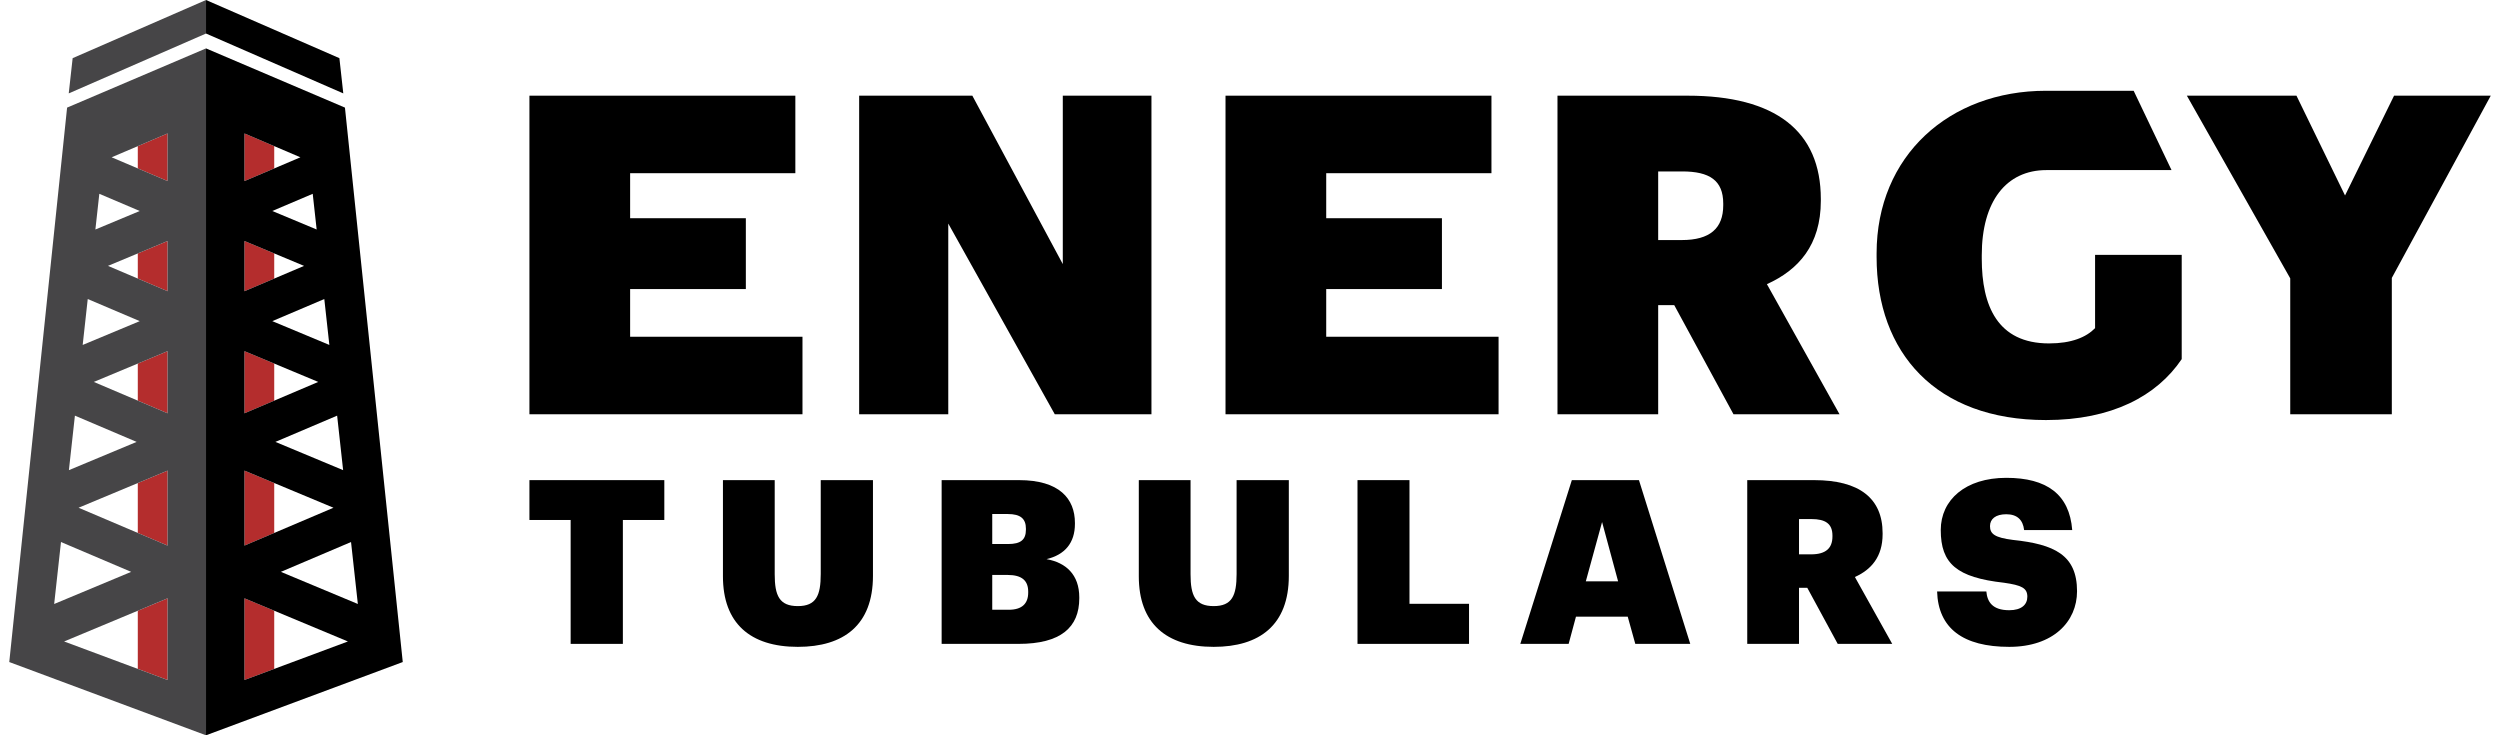 <svg xmlns="http://www.w3.org/2000/svg" width="136.0" height="40.0" viewBox="0.0 0.0 136.0 40.0" fill="none">
<path d="M31.043 28.287H28.801V26.119H36.139V28.287H33.884V35.027H31.043V28.287Z" fill="black" />
<path d="M39.328 31.352V26.119H42.144V31.24C42.144 32.398 42.393 32.972 43.402 32.972C44.398 32.972 44.648 32.398 44.648 31.227V26.119H47.489V31.327C47.489 34.006 45.894 35.189 43.402 35.189C40.798 35.189 39.328 33.894 39.328 31.352Z" fill="black" />
<path d="M51.225 26.119H55.436C57.629 26.119 58.476 27.128 58.476 28.449V28.499C58.476 29.533 57.928 30.181 56.931 30.417C57.978 30.604 58.713 31.252 58.713 32.498V32.548C58.713 34.13 57.704 35.027 55.411 35.027H51.225V26.119ZM54.838 29.595C55.536 29.595 55.81 29.358 55.81 28.81V28.76C55.81 28.224 55.523 27.963 54.825 27.963H53.978V29.595L54.838 29.595ZM54.875 33.171C55.598 33.171 55.934 32.835 55.934 32.236V32.187C55.934 31.601 55.61 31.277 54.813 31.277H53.978V33.171L54.875 33.171Z" fill="black" />
<path d="M61.951 31.352V26.119H64.766V31.24C64.766 32.398 65.016 32.972 66.025 32.972C67.021 32.972 67.271 32.398 67.271 31.227V26.119H70.112V31.327C70.112 34.006 68.517 35.189 66.025 35.189C63.421 35.189 61.951 33.894 61.951 31.352Z" fill="black" />
<path d="M73.848 26.119H76.676V32.847H79.915V35.027H73.848L73.848 26.119Z" fill="black" />
<path d="M85.508 26.119H89.159L91.95 35.027H88.96L88.548 33.545H85.733L85.334 35.027H82.705L85.508 26.119ZM86.268 31.626H88.025L87.153 28.399L86.268 31.626Z" fill="black" />
<path d="M95.05 26.119H98.689C101.143 26.119 102.414 27.103 102.414 29.009V29.059C102.414 30.293 101.791 30.991 100.906 31.389L102.937 35.027H99.972L98.315 31.975H97.866V35.027H95.05V26.119ZM98.527 30.156C99.312 30.156 99.685 29.832 99.685 29.184V29.134C99.685 28.486 99.299 28.237 98.539 28.237H97.866V30.156H98.527Z" fill="black" />
<path d="M105.378 32.174H108.057C108.107 32.735 108.381 33.196 109.303 33.196C109.963 33.196 110.287 32.897 110.287 32.461C110.287 31.987 109.975 31.838 109.016 31.701C106.449 31.414 105.577 30.667 105.577 28.835C105.577 27.19 106.923 25.994 109.141 25.994C111.346 25.994 112.579 26.891 112.729 28.835H110.112C110.05 28.287 109.739 27.975 109.141 27.975C108.555 27.975 108.256 28.237 108.256 28.623C108.256 29.047 108.518 29.246 109.502 29.371C111.745 29.608 112.991 30.181 112.991 32.162C112.991 33.819 111.695 35.189 109.303 35.189C106.786 35.189 105.44 34.18 105.378 32.174Z" fill="black" />
<path d="M34.279 15.725H40.574V11.871H34.279V9.422H43.267V5.205H28.801V22.536H43.655V18.319H34.279V15.725Z" fill="black" />
<path d="M72.146 15.725H78.441V11.871H72.146V9.422H81.135V5.205H66.668V22.536H81.522V18.319H72.146V15.725Z" fill="black" />
<path d="M57.816 14.367L52.895 5.205H46.738V22.536H51.586V12.162L57.38 22.536H62.639V5.205H57.816V14.367Z" fill="black" />
<path d="M99.053 10.925V10.829C99.053 7.12 96.58 5.205 91.805 5.205H84.727V22.536H90.205V16.598H91.078L94.302 22.536H100.071L96.12 15.458C97.841 14.682 99.053 13.325 99.053 10.925ZM93.744 11.168C93.744 12.428 93.017 13.059 91.49 13.059H90.205V9.326H91.514C92.993 9.326 93.744 9.81 93.744 11.071V11.168Z" fill="black" />
<path d="M130.237 5.205L127.57 10.634L124.928 5.205H118.965L124.589 15.143V22.536H130.115V15.119L135.497 5.205H130.237Z" fill="black" />
<path d="M113.972 17.852C113.487 18.347 112.691 18.682 111.468 18.682C108.656 18.682 107.808 16.622 107.808 14.076V13.883C107.808 10.95 109.141 9.253 111.323 9.253H118.131L116.071 4.938H111.299C106.038 4.938 102.087 8.477 102.087 13.786V13.98C102.087 19.191 105.311 22.851 111.299 22.851C114.88 22.851 117.33 21.546 118.685 19.536V13.864H113.972V17.852Z" fill="black" />
<path d="M13.297 7.259V9.851L14.918 9.162V7.95L13.297 7.259Z" fill="#B42D2D" />
<path d="M7.496 36.388L9.117 36.992V32.547L7.496 33.223V36.388Z" fill="#B42D2D" />
<path d="M13.297 29.681L14.918 28.992V26.277L13.297 25.6V29.681Z" fill="#B42D2D" />
<path d="M13.297 36.992L14.918 36.388V33.223L13.297 32.547V36.992Z" fill="#B42D2D" />
<path d="M13.297 22.484L14.918 21.795V19.778L13.297 19.102V22.484Z" fill="#B42D2D" />
<path d="M13.297 15.843L14.918 15.154V13.787L13.297 13.11V15.843Z" fill="#B42D2D" />
<path d="M7.496 9.162L9.117 9.851V7.259L7.496 7.95V9.162Z" fill="#B42D2D" />
<path d="M7.496 28.992L9.117 29.681V25.6L7.496 26.277V28.992Z" fill="#B42D2D" />
<path d="M7.496 15.154L9.117 15.843V13.11L7.496 13.787V15.154Z" fill="#B42D2D" />
<path d="M7.496 21.795L9.117 22.484V19.102L7.496 19.778V21.795Z" fill="#B42D2D" />
<path d="M18.463 3.164L11.207 0V1.824L18.675 5.081L18.463 3.164Z" fill="black" />
<path d="M18.765 5.854L11.207 2.633V40L21.91 36.015L18.765 5.854ZM19.096 29.486L19.467 32.857L15.279 31.109L19.096 29.486ZM18.666 25.576L14.982 24.039L18.34 22.611L18.666 25.576ZM17.917 18.765L14.813 17.47L17.642 16.267L17.917 18.765ZM17.226 12.485L14.813 11.478L17.012 10.543L17.226 12.485ZM13.297 7.259L16.342 8.557L13.297 9.851V7.259ZM13.297 13.11L16.541 14.464L13.297 15.843V13.11ZM13.297 19.102L17.312 20.777L13.297 22.484V19.102ZM13.297 25.6L18.141 27.621L13.297 29.681V25.6ZM13.297 36.992V32.547L18.926 34.896L13.297 36.992Z" fill="black" />
<path d="M3.952 3.164L3.739 5.081L11.207 1.824V0L3.952 3.164Z" fill="#464547" />
<path d="M0.504 36.015L11.207 40V2.633L3.65 5.854L0.504 36.015ZM3.318 29.486L7.135 31.109L2.947 32.857L3.318 29.486ZM9.117 36.992L3.488 34.896L9.117 32.547V36.992ZM9.117 29.681L4.274 27.621L9.117 25.6V29.681ZM9.117 22.484L5.103 20.777L9.117 19.102V22.484ZM9.117 15.843L5.873 14.464L9.117 13.11V15.843ZM9.117 7.259V9.851L6.073 8.557L9.117 7.259ZM5.403 10.543L7.602 11.478L5.189 12.485L5.403 10.543ZM4.773 16.267L7.602 17.47L4.498 18.765L4.773 16.267ZM4.075 22.611L7.432 24.039L3.748 25.576L4.075 22.611Z" fill="#464547" />
</svg>